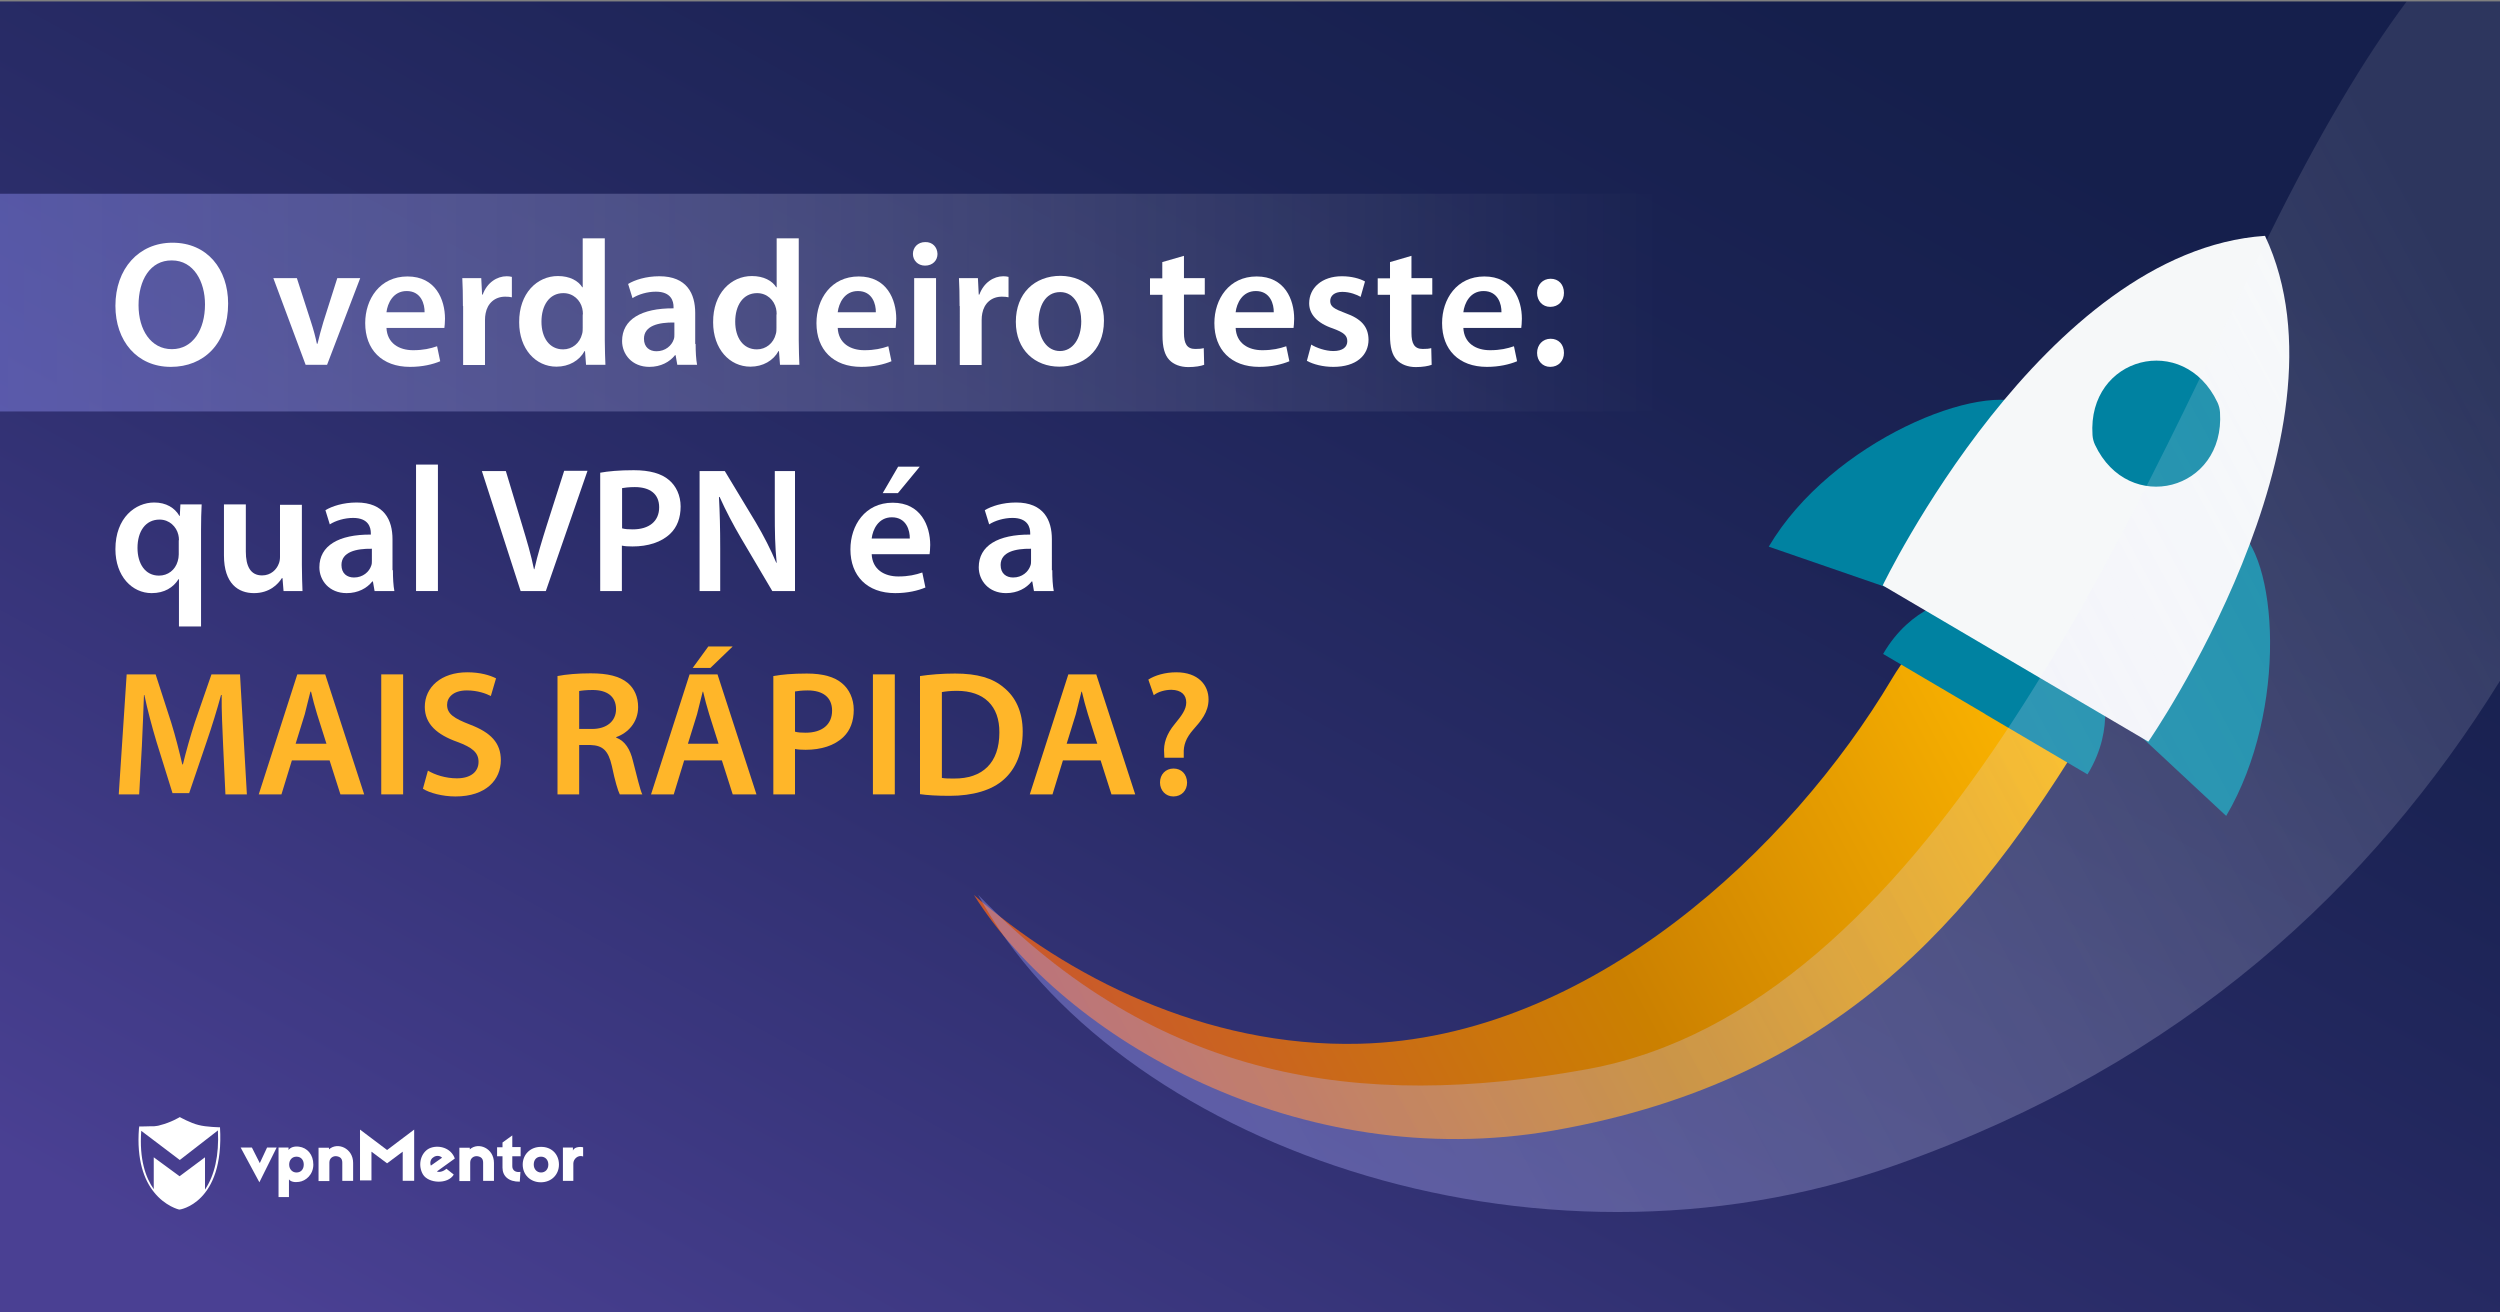 <?xml version="1.0" encoding="utf-8"?>
<!-- Generator: Adobe Illustrator 18.0.0, SVG Export Plug-In . SVG Version: 6.00 Build 0)  -->
<!DOCTYPE svg PUBLIC "-//W3C//DTD SVG 1.1//EN" "http://www.w3.org/Graphics/SVG/1.1/DTD/svg11.dtd">
<svg version="1.1" id="Layer_1" xmlns="http://www.w3.org/2000/svg" xmlns:xlink="http://www.w3.org/1999/xlink" x="0px" y="0px"
	 viewBox="0 0 1200 630" enable-background="new 0 0 1200 630" xml:space="preserve">
<rect x="0" y="0" width="1200" height="630" fill="#808080" stroke="none"/>
<linearGradient id="SVGID_1_" gradientUnits="userSpaceOnUse" x1="795.479" y1="668.768" x2="358.923" y2="-122.854" gradientTransform="matrix(1 0 0 -1 0 630)">
	<stop  offset="0" style="stop-color:#151F4C"/>
	<stop  offset="0.212" style="stop-color:#1B2354"/>
	<stop  offset="0.543" style="stop-color:#2B2D6A"/>
	<stop  offset="0.949" style="stop-color:#463E8E"/>
	<stop  offset="1" style="stop-color:#4A4093"/>
</linearGradient>
<rect y="0.7" fill="url(#SVGID_1_)" width="1200" height="630"/>
<g>
	
		<linearGradient id="SVGID_2_" gradientUnits="userSpaceOnUse" x1="933.072" y1="280.424" x2="928.699" y2="279.223" gradientTransform="matrix(1 0 0 -1 0 630)">
		<stop  offset="0" style="stop-color:#161D26"/>
		<stop  offset="0.172" style="stop-color:#17242E"/>
		<stop  offset="0.441" style="stop-color:#1A3644"/>
		<stop  offset="0.771" style="stop-color:#205368"/>
		<stop  offset="1" style="stop-color:#246B85"/>
	</linearGradient>
	<path fill="url(#SVGID_2_)" d="M930.9,347.8c-3,0-3,4.7,0,4.7C933.9,352.5,933.9,347.8,930.9,347.8z"/>
	
		<linearGradient id="SVGID_3_" gradientUnits="userSpaceOnUse" x1="973.872" y1="330.461" x2="484.602" y2="67.653" gradientTransform="matrix(1 0 0 -1 0 630)">
		<stop  offset="0" style="stop-color:#FFB800"/>
		<stop  offset="0.454" style="stop-color:#CB8000"/>
		<stop  offset="1" style="stop-color:#C94F36"/>
	</linearGradient>
	<path fill="url(#SVGID_3_)" d="M652.6,501c110.3-2.7,206.9-93.4,255.6-175.3c40.6-68.3,155.8-79.2,100.2,14.1
		c-54.8,91.8-119,177.8-263,202.9c-121.3,21.1-234.4-43.8-277.9-113.1C511.3,468.1,578.2,502.9,652.6,501z"/>
	<g>
		<g>
			<path fill="#0082A1" d="M919.7,286.8l54.1-92c-21.5-12.6-94.8,16.7-124.8,67.6l0,0L919.7,286.8z"/>
			<path fill="#0082A1" d="M1018.4,344.9l54.1-92c20.9,12.3,26.1,87.8-3.9,138.7l-0.3-0.2L1018.4,344.9z"/>
		</g>
		<path fill="#0082A1" d="M1008.4,328.9l-35.9-19.1l-34.1-22.2c0,0-21,2.9-34.5,26.3l48.6,28.6l0.9,0.6l48.6,28.6
			C1016.1,348.6,1008.4,328.9,1008.4,328.9z"/>
		<path fill="#F6F8F9" d="M1031.2,356c0,0,101.3-146.5,56-242.8C981,120.4,903.7,281,903.7,281L1031.2,356z"/>
		<path fill="#0082A1" d="M1065.6,197.9c2.5,37.7-43.9,49.7-60,15.6c-0.7-1.5-1.1-3.1-1.2-4.7c-2.5-37.7,43.9-49.7,60-15.6
			C1065.1,194.7,1065.5,196.3,1065.6,197.9z"/>
	</g>
	
		<linearGradient id="SVGID_4_" gradientUnits="userSpaceOnUse" x1="1216.293" y1="444.631" x2="470.59" y2="44.082" gradientTransform="matrix(1 0 0 -1 0 630)">
		<stop  offset="0" style="stop-color:#FFFFFF;stop-opacity:0.2"/>
		<stop  offset="0.161" style="stop-color:#F7F7FF;stop-opacity:0.296"/>
		<stop  offset="0.411" style="stop-color:#E1E1FF;stop-opacity:0.447"/>
		<stop  offset="0.718" style="stop-color:#BDBDFF;stop-opacity:0.631"/>
		<stop  offset="1" style="stop-color:#9696FF;stop-opacity:0.8"/>
	</linearGradient>
	<path opacity="0.5" fill="url(#SVGID_4_)" enable-background="new    " d="M1200,0.7v326.1c-61.5,98.7-151,183.2-290,232.4
		c-174.7,62-375.9-11.1-440.5-129.7c85.9,88.9,182.5,103.7,292.4,83.7c163-29.7,259.7-263.1,327.1-400c24-48.7,46.1-85.6,66.2-112.5
		L1200,0.7L1200,0.7z"/>
</g>
<linearGradient id="SVGID_5_" gradientUnits="userSpaceOnUse" x1="0" y1="484.75" x2="797.1" y2="484.75" gradientTransform="matrix(1 0 0 -1 0 630)">
	<stop  offset="0" style="stop-color:#9696FF;stop-opacity:0.8"/>
	<stop  offset="0.282" style="stop-color:#BDBDFF;stop-opacity:0.574"/>
	<stop  offset="0.589" style="stop-color:#E1E1FF;stop-opacity:0.329"/>
	<stop  offset="0.839" style="stop-color:#F7F7FF;stop-opacity:0.129"/>
	<stop  offset="1" style="stop-color:#FFFFFF;stop-opacity:0"/>
</linearGradient>
<rect y="93" opacity="0.5" fill="url(#SVGID_5_)" enable-background="new    " width="797.1" height="104.5"/>
<g>
	<g>
		<path fill="#FFFFFF" d="M124.5,567.5l-9-16.7h5.4l3.8,7.5l3.5-7.5h4.6L124.5,567.5z"/>
		<path fill="#FFFFFF" d="M150.4,559c0,4.8-3.6,7.9-6.9,8.3c-2,0.3-3.9,0-4.8-1.2v8.5h-5v-23.8h4.8v1.2c0.9-1.3,2.8-1.9,5-1.6
			C147.5,550.9,150.4,554.2,150.4,559z M138.8,559c0,2.2,1.5,3.8,3.5,3.8c2.2,0,3.5-1.6,3.5-3.8s-1.3-3.8-3.5-3.8
			C140.2,555.2,138.8,556.8,138.8,559z"/>
		<path fill="#FFFFFF" d="M169.5,558.2v8.6h-5.2v-8.7c0-1.9-0.9-2.8-2.6-3.1c-1.7-0.3-3.6,0.8-3.6,3v8.9h-5.2v-16h5v0.8
			C162,548,169.5,551.1,169.5,558.2z"/>
		<path fill="#FFFFFF" d="M198.8,566.8h-5.5v-14l-7.5,5.6l-7.5-5.6v13.8h-5.5v-24.4l13,9.8l13-9.8V566.8L198.8,566.8z"/>
		<path fill="#FFFFFF" d="M217.5,554.4c0.3,0.4,0.7,1.3,0.8,1.7l-8.6,6.2c1.1,0.5,3,0.1,4.6-1.3l3.5,2.8c-2.8,4.8-12.2,4.3-14.8-0.1
			c-2.3-3.9-1.5-9.5,2.4-12.1C208.8,549.5,214.8,550.1,217.5,554.4z M206.8,559.5l5.4-3.8c-1.2-1.2-3.1-1.1-4.3-0.1
			C206.8,556.3,206.2,557.9,206.8,559.5z"/>
		<path fill="#FFFFFF" d="M249.9,555h-4v4.8c0,1.9,1.5,3.1,3.9,2.7l-0.3,4.7c-5.4,0.1-8.3-2.7-8.3-6.7V555h-2.6v-4.3h2.6v-2.3
			l4.7-3.4v5.6h4C249.9,550.6,249.9,555,249.9,555z"/>
		<path fill="#FFFFFF" d="M268.3,559c0,4.8-3.6,8.5-8.7,8.5c-5,0-8.7-3.6-8.7-8.5c0-4.8,3.6-8.5,8.7-8.5
			C264.7,550.4,268.3,554,268.3,559z M256.2,559c0,2.2,1.5,3.8,3.5,3.8s3.5-1.5,3.5-3.8s-1.5-3.8-3.5-3.8
			C257.5,555.2,256.2,556.7,256.2,559z"/>
		<path fill="#FFFFFF" d="M279.9,550.7v4.4c-2.4-0.9-4.7,1.2-4.7,3.4v8.3h-5v-16h4.8v1.5C275.8,550.1,279.5,550.5,279.9,550.7z"/>
		<path fill="#FFFFFF" d="M237.1,558.2v8.6h-5.2v-8.7c0-1.9-0.9-2.8-2.6-3.1c-1.7-0.3-3.6,0.8-3.6,3v8.9h-5.2v-16h5v0.8
			C229.6,548,237.1,551.1,237.1,558.2z"/>
		<path fill="#FFFFFF" d="M105.6,541.1c0,0-6.6-0.1-10.3-1.1c-3.8-0.9-9-3.8-9-3.8l0,0l0,0c0,0-4.2,2.6-9.5,3.9
			c-0.8,0.3-1.9,0.4-2.8,0.5c0,0,0,0-0.1,0c-0.3,0-0.4,0-0.7,0c-0.1,0-0.1,0-0.3,0c-0.1,0-0.3,0-0.4,0c-2.3,0.1-4.6,0.1-5.4,0.1
			c-0.1,0-0.3,0-0.3,0l0,0l0,0c0,0.3,0,0.7-0.1,0.9l0,0c-1.2,15.3,2.6,24.9,7.1,30.5l0,0c5.5,7,12.2,8.5,12.2,8.5l0,0l0,0
			C85.9,580.8,107.8,577.7,105.6,541.1z M98.4,571v-15.5l-12.2,9.1l-12.4-9.1v15.3c-3.9-5.5-7-14.4-6-28l18.5,14l18.3-14.2
			C105.2,554.6,103,564.2,98.4,571z"/>
	</g>
</g>
<g>
	<path fill="#FFFFFF" d="M85.9,278h-0.2c-2.5,4-6.8,6.7-12.9,6.7c-9.4,0-17.4-8.1-17.4-21.1c0-15.2,9.7-22.4,18.6-22.4
		c5.8,0,9.9,2.6,12.1,6.4l0.2,0.1l0.3-5.6h10.2c-0.2,3.8-0.3,7.7-0.3,12.1v46.5H85.9V278z M85.9,259.3c0-0.9-0.1-1.8-0.3-2.6
		c-0.9-3.9-4.3-7.3-9-7.3c-6.8,0-10.6,5.7-10.6,13.6c0,7.6,3.7,13.3,10.3,13.3c4.3,0,7.8-2.7,9-6.9c0.3-0.9,0.5-2.2,0.5-3.2V259.3z"
		/>
	<path fill="#FFFFFF" d="M144.9,271.2c0,5,0.2,9.1,0.3,12.5h-9.1l-0.5-6.2h-0.3c-1.8,2.9-5.9,7.2-13.4,7.2
		c-7.5,0-14.4-4.5-14.4-18.1v-24.5H118v22.7c0,6.9,2.2,11.4,7.8,11.4c4.3,0,7-2.9,8-5.6c0.4-0.9,0.6-2.1,0.6-3.2v-25.1h10.5V271.2z"
		/>
	<path fill="#FFFFFF" d="M188.6,273.7c0,3.8,0.2,7.4,0.7,10h-9.5l-0.8-4.6h-0.3c-2.5,3.2-6.8,5.6-12.3,5.6
		c-8.4,0-13.1-6.1-13.1-12.4c0-10.4,9.3-15.8,24.7-15.7v-0.7c0-2.7-1.1-7.3-8.5-7.3c-4.1,0-8.4,1.3-11.2,3.1l-2.1-6.8
		c3.1-1.9,8.5-3.7,15-3.7c13.3,0,17.2,8.5,17.2,17.6V273.7z M178.4,263.4c-7.4-0.1-14.5,1.5-14.5,7.8c0,4.1,2.7,6,6,6
		c4.3,0,7.3-2.7,8.3-5.7c0.3-0.8,0.3-1.5,0.3-2.3V263.4z"/>
	<path fill="#FFFFFF" d="M199.7,223h10.5v60.7h-10.5V223z"/>
	<path fill="#FFFFFF" d="M249.9,283.7l-18.6-57.6h11.5l7.9,26.2c2.2,7.3,4.2,13.9,5.6,20.9h0.2c1.5-6.8,3.7-13.9,5.9-20.9l8.4-26.3
		h11.2L262,283.7H249.9z"/>
	<path fill="#FFFFFF" d="M288.1,226.9c3.8-0.7,9.1-1.2,16.1-1.2c7.7,0,13.3,1.6,16.9,4.7c3.4,2.8,5.6,7.4,5.6,12.7
		c0,5.5-1.7,9.9-4.9,13c-4.3,4.2-10.8,6.2-18.2,6.2c-2,0-3.7-0.1-5.1-0.4v21.8h-10.4V226.9z M298.6,253.6c1.4,0.4,3,0.5,5.1,0.5
		c7.9,0,12.7-3.9,12.7-10.6c0-6.4-4.4-9.7-11.7-9.7c-2.9,0-5,0.3-6.1,0.5V253.6z"/>
	<path fill="#FFFFFF" d="M335.8,283.7v-57.6h12.1l14.9,24.7c3.8,6.4,7.2,13.1,9.8,19.3h0.2c-0.8-7.7-0.9-15.1-0.9-23.9v-20.1h9.7
		v57.6h-10.9l-15-25.4c-3.7-6.3-7.4-13.3-10.3-19.8l-0.3,0.1c0.4,7.4,0.6,15,0.6,24.5v20.6H335.8z"/>
	<path fill="#FFFFFF" d="M418.4,265.9c0.3,7.5,6.1,10.8,12.8,10.8c4.9,0,8.3-0.8,11.5-1.9l1.5,7.2c-3.6,1.5-8.5,2.7-14.5,2.7
		c-13.5,0-21.5-8.3-21.5-21c0-11.5,7-22.4,20.3-22.4c13.5,0,18,11.1,18,20.3c0,2-0.2,3.5-0.3,4.4H418.4z M436.7,258.5
		c0.1-3.8-1.6-10.2-8.6-10.2c-6.5,0-9.2,5.9-9.7,10.2H436.7z M441.4,224.1L431,236.7h-7.3l7.4-12.7H441.4z"/>
	<path fill="#FFFFFF" d="M505.1,273.7c0,3.8,0.2,7.4,0.7,10h-9.5l-0.8-4.6h-0.3c-2.5,3.2-6.8,5.6-12.3,5.6
		c-8.4,0-13.1-6.1-13.1-12.4c0-10.4,9.3-15.8,24.7-15.7v-0.7c0-2.7-1.1-7.3-8.5-7.3c-4.1,0-8.4,1.3-11.2,3.1l-2.1-6.8
		c3.1-1.9,8.5-3.7,15-3.7c13.3,0,17.2,8.5,17.2,17.6V273.7z M494.8,263.4c-7.4-0.1-14.5,1.5-14.5,7.8c0,4.1,2.7,6,6,6
		c4.3,0,7.3-2.7,8.3-5.7c0.3-0.8,0.3-1.5,0.3-2.3V263.4z"/>
	<path fill="#FFB629" d="M107.1,357.8c-0.3-7.4-0.8-16.4-0.7-24.2h-0.3c-1.9,7-4.3,14.8-6.8,22.1l-8.5,25h-8L75.1,356
		c-2.2-7.4-4.3-15.2-5.8-22.4h-0.2c-0.3,7.5-0.6,16.7-1,24.5l-1.3,23.2H57l3.8-57.6h13.9l7.5,23.2c2.1,6.8,3.8,13.6,5.3,20h0.3
		c1.5-6.2,3.5-13.3,5.7-20.1l8-23.1h13.7l3.3,57.6h-10.3L107.1,357.8z"/>
	<path fill="#FFB629" d="M140.1,365l-5,16.3h-10.9l18.5-57.6h13.4l18.7,57.6h-11.4l-5.2-16.3H140.1z M156.7,357l-4.5-14.2
		c-1.1-3.5-2.1-7.4-2.9-10.8H149c-0.9,3.3-1.8,7.4-2.7,10.8l-4.4,14.2H156.7z"/>
	<path fill="#FFB629" d="M193.5,323.7v57.6H183v-57.6H193.5z"/>
	<path fill="#FFB629" d="M205.4,369.9c3.3,2,8.5,3.7,13.9,3.7c6.7,0,10.4-3.2,10.4-7.9c0-4.4-2.9-6.9-10.2-9.6
		c-9.6-3.4-15.6-8.5-15.6-16.8c0-9.5,7.9-16.6,20.4-16.6c6.2,0,10.8,1.4,13.8,2.9l-2.5,8.5c-2.1-1.1-6.2-2.7-11.5-2.7
		c-6.7,0-9.5,3.5-9.5,6.9c0,4.4,3.3,6.5,11,9.5c10,3.8,14.8,8.8,14.8,17.1c0,9.3-7,17.4-21.8,17.4c-6.2,0-12.5-1.7-15.6-3.7
		L205.4,369.9z"/>
	<path fill="#FFB629" d="M267.6,324.5c4-0.8,9.8-1.3,15.9-1.3c8.3,0,13.9,1.4,17.8,4.6c3.2,2.7,5,6.7,5,11.6c0,7.4-5,12.5-10.5,14.4
		v0.3c4.2,1.5,6.7,5.6,8,11.1c1.9,7.2,3.4,13.9,4.5,16.1h-10.8c-0.9-1.7-2.3-6.4-3.8-13.6c-1.7-7.5-4.4-9.9-10.3-10.1H278v23.7
		h-10.4V324.5z M278,349.9h6.2c7.1,0,11.5-3.8,11.5-9.5c0-6.2-4.4-9.2-11.2-9.2c-3.3,0-5.5,0.3-6.5,0.5V349.9z"/>
	<path fill="#FFB629" d="M328.4,365l-5,16.3h-10.9l18.5-57.6h13.4l18.7,57.6h-11.4l-5.2-16.3H328.4z M344.9,357l-4.5-14.2
		c-1.1-3.5-2.1-7.4-2.9-10.8h-0.2c-0.9,3.3-1.8,7.4-2.7,10.8l-4.4,14.2H344.9z M351.6,310.4L341,320.6h-8.5l7.5-10.3H351.6z"/>
	<path fill="#FFB629" d="M371.2,324.5c3.8-0.7,9.1-1.2,16.1-1.2c7.7,0,13.3,1.6,16.9,4.7c3.4,2.8,5.6,7.4,5.6,12.7
		c0,5.5-1.7,9.9-4.9,13c-4.3,4.2-10.8,6.2-18.2,6.2c-2,0-3.7-0.1-5.1-0.4v21.8h-10.4V324.5z M381.6,351.2c1.4,0.4,3,0.5,5.1,0.5
		c7.9,0,12.7-3.9,12.7-10.6c0-6.4-4.4-9.7-11.7-9.7c-2.9,0-5,0.3-6.1,0.5V351.2z"/>
	<path fill="#FFB629" d="M429.5,323.7v57.6H419v-57.6H429.5z"/>
	<path fill="#FFB629" d="M441.6,324.5c4.7-0.7,10.5-1.2,16.8-1.2c10.8,0,18.1,2.2,23.4,6.7c5.6,4.5,9.1,11.5,9.1,21.2
		c0,10.3-3.5,18-9,22.9c-5.7,5.2-14.9,7.9-26.1,7.9c-6.1,0-10.7-0.3-14.2-0.8V324.5z M452.1,373.4c1.5,0.3,3.7,0.3,5.8,0.3
		c13.7,0.1,21.8-7.5,21.8-22.1c0.1-12.7-7.3-20-20.4-20c-3.3,0-5.6,0.3-7.2,0.6V373.4z"/>
	<path fill="#FFB629" d="M510.2,365l-5,16.3h-10.9l18.5-57.6h13.4l18.7,57.6h-11.4l-5.2-16.3H510.2z M526.7,357l-4.5-14.2
		c-1.1-3.5-2.1-7.4-2.9-10.8h-0.2c-0.9,3.3-1.8,7.4-2.7,10.8l-4.4,14.2H526.7z"/>
	<path fill="#FFB629" d="M558.9,363.7l-0.1-2.2c-0.4-4.5,1.1-9.2,5.1-14c3.2-3.9,5.5-6.9,5.5-10.3c0-3.6-2.3-6-7.1-6.1
		c-3,0-6.4,0.9-8.5,2.6l-2.6-7.5c3.1-2,8-3.5,13.4-3.5c10.6,0,15.5,6.2,15.5,13c0,6.2-3.7,10.4-7.4,14.6c-3.4,3.9-4.7,7.4-4.5,11.5
		v1.9H558.9z M556.8,375.6c0-3.9,2.7-6.7,6.5-6.7c3.8,0,6.4,2.7,6.5,6.7c0,3.8-2.6,6.7-6.6,6.7C559.5,382.3,556.8,379.4,556.8,375.6
		z"/>
</g>
<g>
	<path fill="#FFFFFF" d="M109.5,145.7c0,19.3-11.7,30.4-27.5,30.4c-16.3,0-26.6-12.5-26.6-29.3c0-17.8,11.2-30.3,27.4-30.3
		C99.5,116.5,109.5,129.2,109.5,145.7z M66.5,146.5c0,11.8,5.9,21.1,16,21.1c10.2,0,15.9-9.5,15.9-21.5c0-10.9-5.4-21.1-15.9-21.1
		C72,124.9,66.5,134.6,66.5,146.5z"/>
	<path fill="#FFFFFF" d="M142.5,133.5l6.8,21.1c1.2,3.7,2.1,7,2.8,10.4h0.3c0.8-3.4,1.7-6.7,2.8-10.4l6.7-21.1h11l-15.9,41.6h-10.3
		l-15.5-41.6H142.5z"/>
	<path fill="#FFFFFF" d="M185.5,157.3c0.3,7.5,6.1,10.8,12.8,10.8c4.9,0,8.3-0.8,11.5-1.9l1.5,7.2c-3.6,1.5-8.5,2.7-14.5,2.7
		c-13.5,0-21.5-8.3-21.5-21c0-11.5,7-22.4,20.3-22.4c13.5,0,18,11.1,18,20.3c0,2-0.2,3.5-0.3,4.4H185.5z M203.8,149.9
		c0.1-3.8-1.6-10.2-8.6-10.2c-6.5,0-9.2,5.9-9.7,10.2H203.8z"/>
	<path fill="#FFFFFF" d="M222.2,146.9c0-5.6-0.1-9.7-0.3-13.4h9.1l0.4,7.9h0.3c2.1-5.8,6.9-8.8,11.5-8.8c1,0,1.6,0.1,2.5,0.3v9.8
		c-0.9-0.2-1.9-0.3-3.2-0.3c-5,0-8.5,3.2-9.4,8c-0.2,0.9-0.3,2.1-0.3,3.2v21.6h-10.5V146.9z"/>
	<path fill="#FFFFFF" d="M290.3,114.4v49c0,4.3,0.2,8.9,0.3,11.7h-9.3l-0.5-6.6h-0.2c-2.5,4.6-7.5,7.5-13.5,7.5
		c-10,0-17.9-8.5-17.9-21.3c-0.1-13.9,8.6-22.2,18.6-22.2c5.7,0,9.8,2.3,11.7,5.4h0.2v-23.5H290.3z M279.8,150.9
		c0-0.9-0.1-2-0.3-2.8c-0.9-4-4.3-7.4-9.1-7.4c-6.8,0-10.5,6-10.5,13.7c0,7.7,3.8,13.3,10.4,13.3c4.3,0,8-2.9,9.1-7.4
		c0.3-0.9,0.3-2,0.3-3.1V150.9z"/>
	<path fill="#FFFFFF" d="M333.9,165.1c0,3.8,0.2,7.4,0.7,10h-9.5l-0.8-4.6H324c-2.5,3.2-6.8,5.6-12.3,5.6c-8.4,0-13.1-6.1-13.1-12.4
		c0-10.4,9.3-15.8,24.7-15.7v-0.7c0-2.7-1.1-7.3-8.5-7.3c-4.1,0-8.4,1.3-11.2,3.1l-2.1-6.8c3.1-1.9,8.5-3.7,15-3.7
		c13.3,0,17.2,8.5,17.2,17.6V165.1z M323.6,154.8c-7.4-0.1-14.5,1.5-14.5,7.8c0,4.1,2.7,6,6,6c4.3,0,7.3-2.7,8.3-5.7
		c0.3-0.8,0.3-1.5,0.3-2.3V154.8z"/>
	<path fill="#FFFFFF" d="M383.4,114.4v49c0,4.3,0.2,8.9,0.3,11.7h-9.3l-0.5-6.6h-0.2c-2.5,4.6-7.5,7.5-13.5,7.5
		c-10,0-17.9-8.5-17.9-21.3c-0.1-13.9,8.6-22.2,18.6-22.2c5.7,0,9.8,2.3,11.7,5.4h0.2v-23.5H383.4z M372.8,150.9
		c0-0.9-0.1-2-0.3-2.8c-0.9-4-4.3-7.4-9.1-7.4c-6.8,0-10.5,6-10.5,13.7c0,7.7,3.8,13.3,10.4,13.3c4.3,0,8-2.9,9.1-7.4
		c0.3-0.9,0.3-2,0.3-3.1V150.9z"/>
	<path fill="#FFFFFF" d="M402.1,157.3c0.3,7.5,6.1,10.8,12.8,10.8c4.9,0,8.3-0.8,11.5-1.9l1.5,7.2c-3.6,1.5-8.5,2.7-14.5,2.7
		c-13.5,0-21.5-8.3-21.5-21c0-11.5,7-22.4,20.3-22.4c13.5,0,18,11.1,18,20.3c0,2-0.2,3.5-0.3,4.4H402.1z M420.4,149.9
		c0.1-3.8-1.6-10.2-8.6-10.2c-6.5,0-9.2,5.9-9.7,10.2H420.4z"/>
	<path fill="#FFFFFF" d="M450,121.9c0,3.1-2.3,5.6-6,5.6c-3.5,0-5.8-2.6-5.8-5.6c0-3.2,2.4-5.7,5.9-5.7
		C447.6,116.1,449.9,118.6,450,121.9z M438.8,175.1v-41.6h10.5v41.6H438.8z"/>
	<path fill="#FFFFFF" d="M460.6,146.9c0-5.6-0.1-9.7-0.3-13.4h9.1l0.4,7.9h0.3c2.1-5.8,6.9-8.8,11.5-8.8c1,0,1.6,0.1,2.5,0.3v9.8
		c-0.9-0.2-1.9-0.3-3.2-0.3c-5,0-8.5,3.2-9.4,8c-0.2,0.9-0.3,2.1-0.3,3.2v21.6h-10.5V146.9z"/>
	<path fill="#FFFFFF" d="M529.9,153.9c0,15.3-10.8,22.1-21.4,22.1c-11.7,0-20.9-8-20.9-21.5c0-13.7,9-22.1,21.5-22.1
		C521.6,132.6,529.9,141.3,529.9,153.9z M498.5,154.4c0,8,4,14.1,10.3,14.1c6,0,10.2-5.8,10.2-14.3c0-6.5-2.9-14-10.1-14
		C501.5,140.2,498.5,147.4,498.5,154.4z"/>
	<path fill="#FFFFFF" d="M568.3,122.8v10.7h10v7.9h-10v18.4c0,5.1,1.4,7.7,5.4,7.7c1.9,0,2.9-0.1,4.1-0.4l0.2,8
		c-1.5,0.6-4.4,1.1-7.6,1.1c-3.9,0-7.1-1.3-9.1-3.4c-2.3-2.4-3.3-6.2-3.3-11.7v-19.6H552v-7.9h5.9v-7.8L568.3,122.8z"/>
	<path fill="#FFFFFF" d="M593.1,157.3c0.3,7.5,6.1,10.8,12.8,10.8c4.9,0,8.3-0.8,11.5-1.9l1.5,7.2c-3.6,1.5-8.6,2.7-14.5,2.7
		c-13.5,0-21.5-8.3-21.5-21c0-11.5,7-22.4,20.3-22.4c13.5,0,18,11.1,18,20.3c0,2-0.2,3.5-0.3,4.4H593.1z M611.4,149.9
		c0.1-3.8-1.6-10.2-8.6-10.2c-6.5,0-9.2,5.9-9.7,10.2H611.4z"/>
	<path fill="#FFFFFF" d="M629.4,165.4c2.3,1.5,6.8,3.1,10.6,3.1c4.6,0,6.7-2,6.7-4.7c0-2.8-1.7-4.2-6.8-6.1
		c-8.1-2.7-11.5-7.2-11.5-12.1c0-7.4,6.1-13,15.7-13c4.6,0,8.6,1.1,11.1,2.5l-2.1,7.4c-1.7-1-5.1-2.4-8.8-2.4
		c-3.8,0-5.8,1.9-5.8,4.4c0,2.7,2,3.8,7.3,5.8c7.6,2.7,11,6.5,11.1,12.7c0,7.6-5.9,13.1-16.9,13.1c-5,0-9.6-1.2-12.7-2.9
		L629.4,165.4z"/>
	<path fill="#FFFFFF" d="M677.5,122.8v10.7h10v7.9h-10v18.4c0,5.1,1.4,7.7,5.4,7.7c1.9,0,2.9-0.1,4.1-0.4l0.2,8
		c-1.5,0.6-4.4,1.1-7.6,1.1c-3.9,0-7.1-1.3-9.1-3.4c-2.3-2.4-3.3-6.2-3.3-11.7v-19.6h-5.9v-7.9h5.9v-7.8L677.5,122.8z"/>
	<path fill="#FFFFFF" d="M702.4,157.3c0.3,7.5,6.1,10.8,12.8,10.8c4.9,0,8.3-0.8,11.5-1.9l1.5,7.2c-3.6,1.5-8.6,2.7-14.5,2.7
		c-13.5,0-21.5-8.3-21.5-21c0-11.5,7-22.4,20.3-22.4c13.5,0,18,11.1,18,20.3c0,2-0.2,3.5-0.3,4.4H702.4z M720.7,149.9
		c0.1-3.8-1.6-10.2-8.6-10.2c-6.5,0-9.2,5.9-9.7,10.2H720.7z"/>
	<path fill="#FFFFFF" d="M737.8,140.6c0-3.9,2.7-6.8,6.5-6.8s6.4,2.7,6.4,6.8c0,3.8-2.6,6.7-6.6,6.7
		C740.4,147.3,737.8,144.4,737.8,140.6z M737.8,169.4c0-3.9,2.7-6.8,6.5-6.8s6.4,2.7,6.4,6.8c0,3.8-2.6,6.7-6.6,6.7
		C740.4,176.1,737.8,173.2,737.8,169.4z"/>
</g>
</svg>
